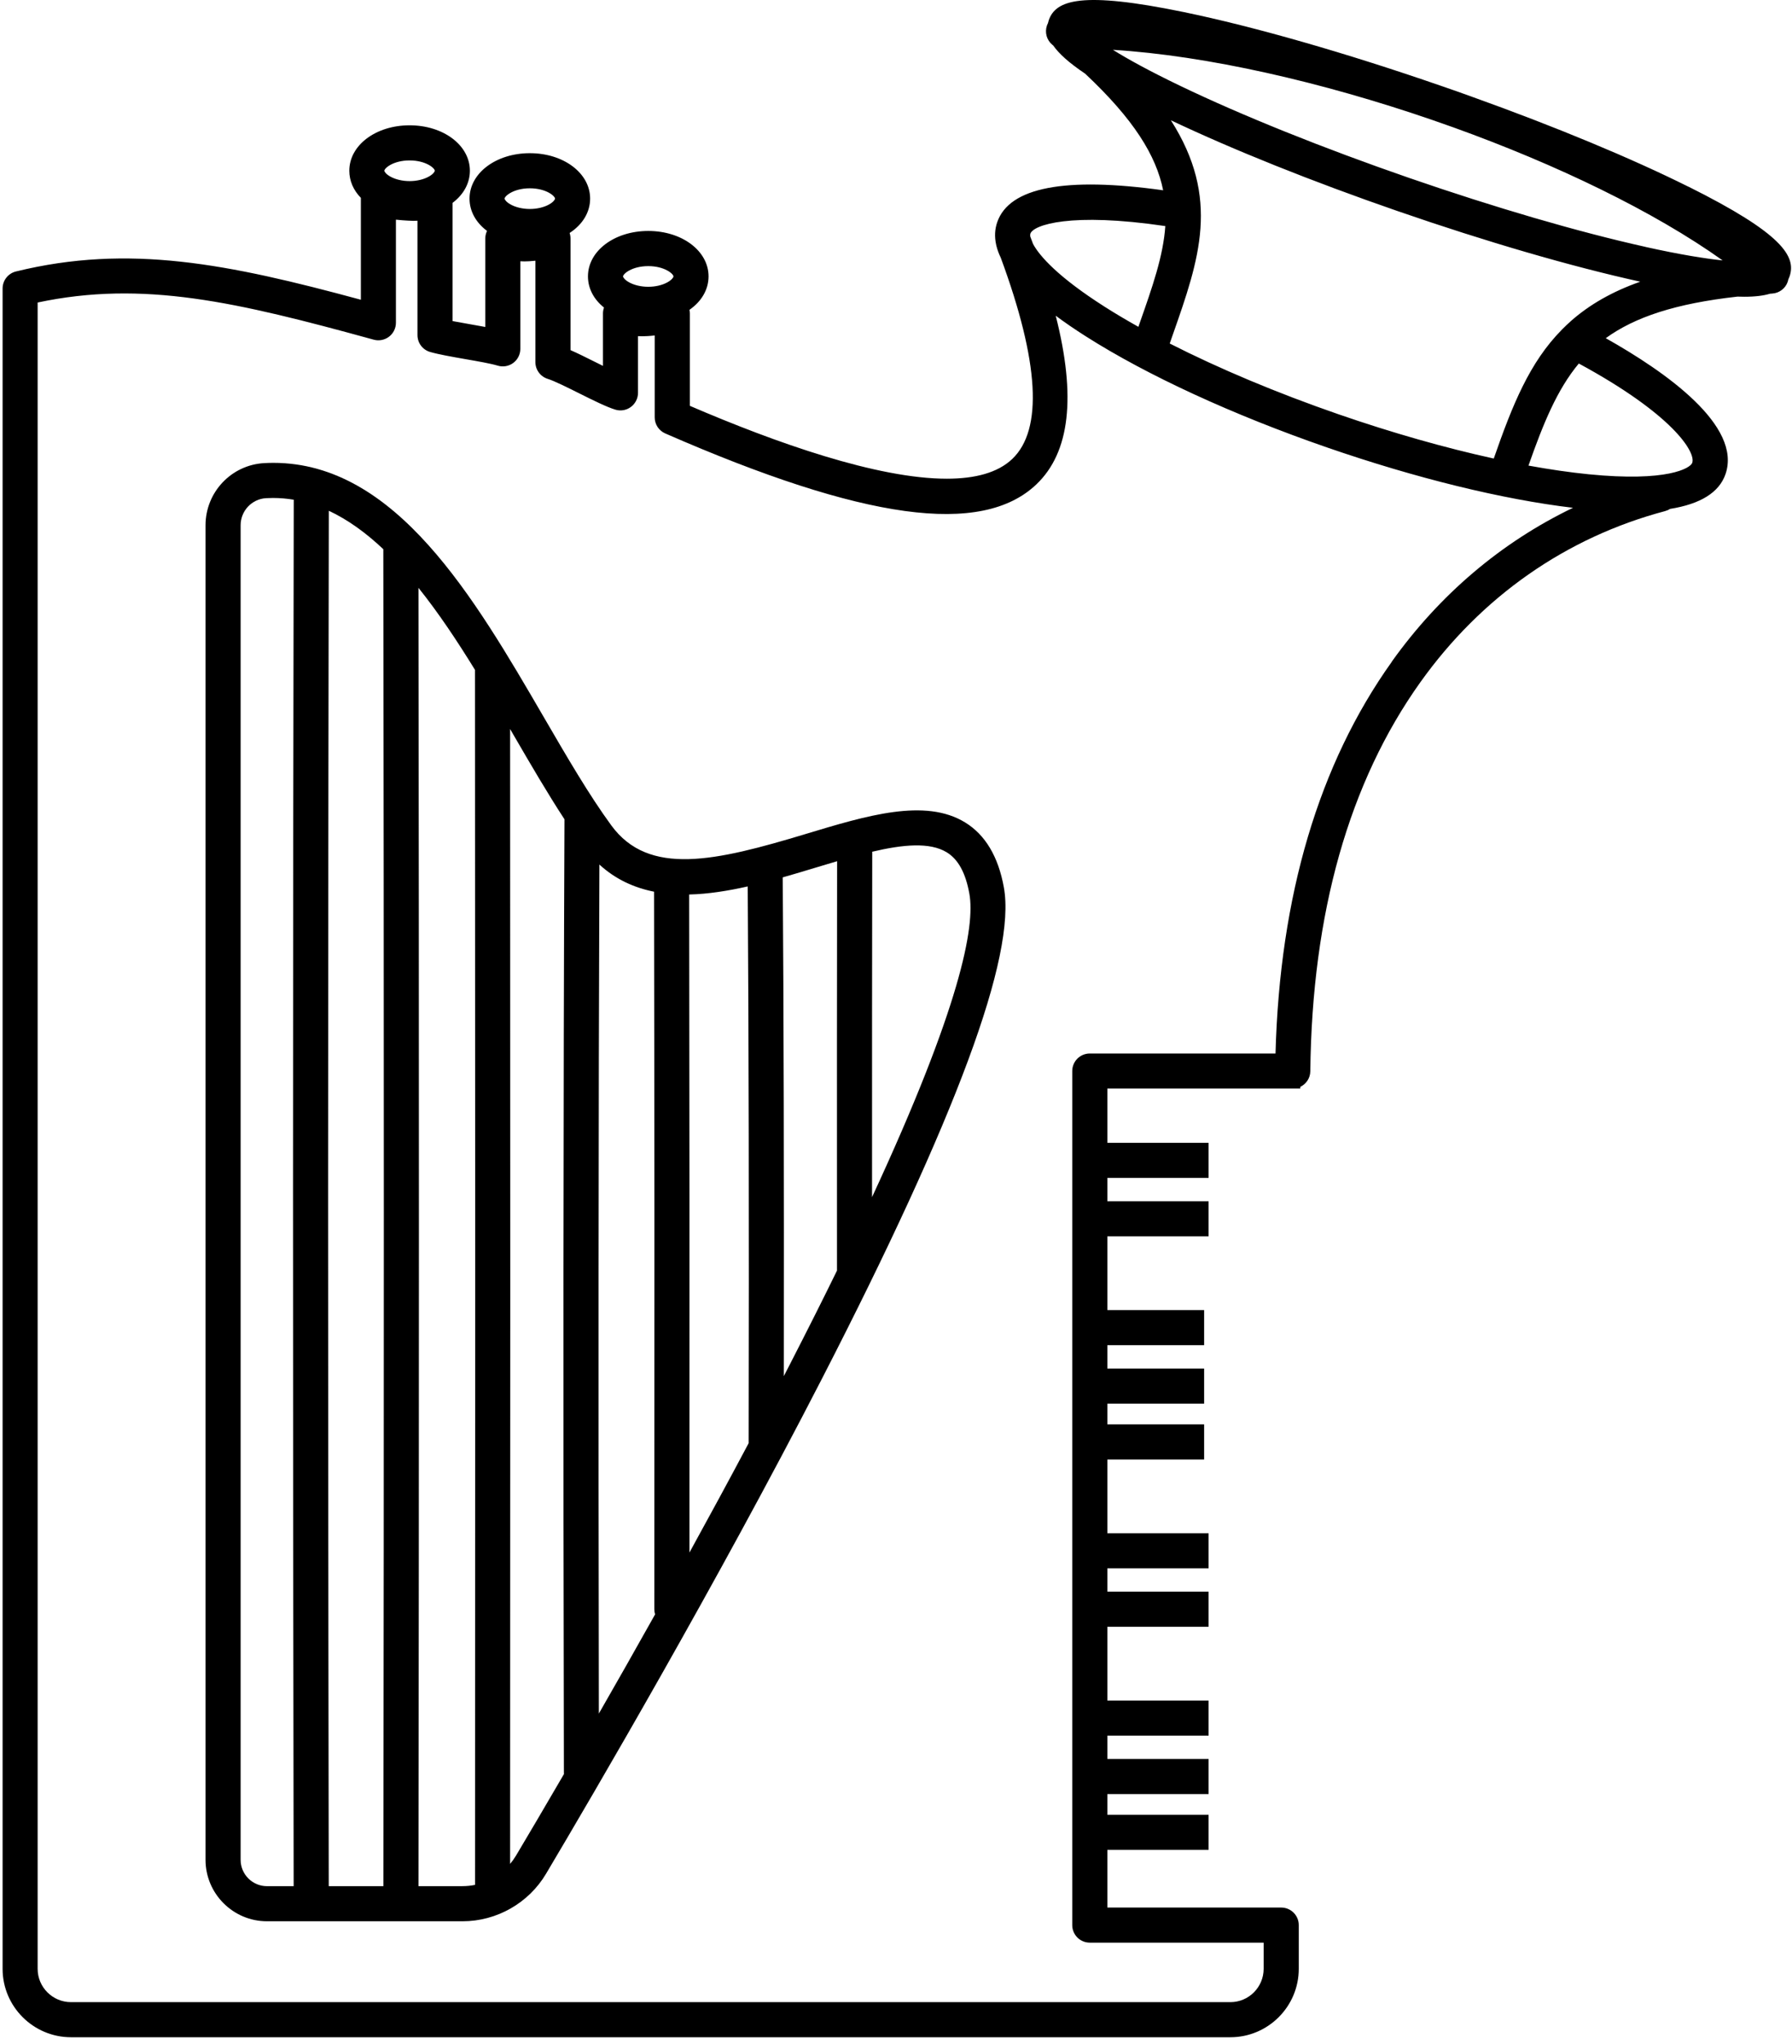 <svg width="242" height="276" viewBox="0 0 242 276" fill="none" xmlns="http://www.w3.org/2000/svg">
<path d="M130.329 111.04C124.923 107.732 117.084 110.101 108.788 112.608C96.616 116.286 87.61 118.354 82.557 111.449C79.555 107.349 76.583 102.236 73.43 96.817C64.058 80.704 53.466 62.493 36.913 62.493C36.509 62.493 36.104 62.506 35.69 62.528C31.241 62.769 27.756 66.456 27.756 70.927V251.107C27.756 255.685 31.482 259.407 36.056 259.407H62.468C67.069 259.407 71.389 256.952 73.736 252.998C80.184 242.148 96.719 213.923 110.981 186.188C129.196 150.761 137.242 129.053 135.566 119.814C134.817 115.662 133.055 112.707 130.329 111.04ZM101.1 194.859C98.434 199.877 95.742 204.834 93.106 209.624C93.123 175.089 93.106 145.933 93.067 120.774C95.63 120.714 98.292 120.288 100.975 119.685C101.113 139.73 101.156 164.359 101.1 194.863V194.859ZM88.329 120.395C88.376 147.475 88.385 179.189 88.363 217.274C88.363 217.515 88.398 217.752 88.467 217.971C85.801 222.735 83.238 227.24 80.873 231.362C80.796 190.991 80.821 150.007 80.946 116.73C83.126 118.728 85.633 119.861 88.329 120.395ZM44.404 68.963C46.997 70.173 49.443 71.96 51.765 74.153C51.855 133.158 51.86 193.881 51.773 254.665H44.395C44.275 192.236 44.279 129.781 44.404 68.963ZM32.494 251.107V70.927C32.494 68.975 34.01 67.365 35.944 67.261C36.25 67.244 36.556 67.235 36.862 67.235C37.818 67.235 38.753 67.317 39.67 67.472C39.541 128.764 39.537 191.732 39.657 254.669H36.056C34.092 254.669 32.494 253.071 32.494 251.107ZM56.511 254.669C56.593 195.673 56.593 136.737 56.511 79.369C59.203 82.724 61.732 86.528 64.144 90.443C64.183 142.466 64.183 199.157 64.153 254.492C63.605 254.604 63.041 254.665 62.473 254.665H56.52L56.511 254.669ZM69.661 250.577C69.433 250.96 69.17 251.322 68.886 251.662C68.916 200.045 68.916 147.346 68.886 98.428C69.037 98.687 69.188 98.945 69.334 99.204C71.69 103.257 73.951 107.138 76.23 110.618C76.075 147.057 76.049 193.958 76.152 239.383C76.152 239.43 76.157 239.477 76.161 239.529C73.495 244.108 71.268 247.885 69.661 250.581V250.577ZM106.768 184.022C106.462 184.616 106.157 185.206 105.851 185.801C105.885 158.837 105.838 136.728 105.704 118.461C107.203 118.035 108.694 117.587 110.158 117.143C111.131 116.85 112.096 116.558 113.048 116.278C113.027 131.405 113.018 149.521 113.031 171.557C111.136 175.429 109.051 179.577 106.764 184.026L106.768 184.022ZM117.765 161.637C117.76 143.409 117.765 128.071 117.79 114.998C121.973 114.012 125.574 113.685 127.856 115.08C129.403 116.028 130.398 117.85 130.906 120.658C131.707 125.086 129.713 135.875 117.765 161.637Z" fill="black"/>
<path d="M228.013 25.21C220.255 21.342 209.983 17.078 198.745 13.051C197.479 12.59 196.195 12.138 194.903 11.694C194.868 11.681 194.834 11.672 194.8 11.659C194.726 11.634 194.653 11.608 194.576 11.582C181.719 7.133 169.391 3.601 159.864 1.632C146.033 -1.223 142.574 0.004 141.631 2.731C141.584 2.868 141.545 3.006 141.515 3.148C141.467 3.243 141.42 3.338 141.386 3.441C141.063 4.372 141.347 5.41 142.105 6.039C142.148 6.077 142.191 6.112 142.234 6.146C142.992 7.236 144.345 8.472 146.541 9.945C153.093 16.092 156.134 20.989 157.077 25.692C143.832 23.845 136.299 25.288 134.671 29.995C134.339 30.952 134.292 31.951 134.516 33.002C134.528 33.075 134.546 33.153 134.567 33.226C134.696 33.738 134.886 34.26 135.144 34.789C140.339 48.861 140.864 58.001 136.704 61.964C134.731 63.846 131.643 64.634 127.852 64.634C118.484 64.634 104.83 59.814 93.162 54.796V42.314C93.162 42.15 93.14 41.991 93.106 41.832C94.751 40.694 95.686 39.079 95.686 37.318C95.686 33.88 92.111 31.184 87.545 31.184C82.98 31.184 79.4 33.876 79.4 37.318C79.4 38.929 80.18 40.419 81.567 41.526C81.481 41.776 81.429 42.038 81.429 42.31V49.4C81.067 49.219 80.701 49.038 80.344 48.861C79.168 48.275 78.035 47.707 77.044 47.272V32.201C77.044 31.942 77.001 31.692 76.924 31.456C78.689 30.31 79.693 28.643 79.693 26.817C79.693 23.38 76.118 20.683 71.552 20.683C66.987 20.683 63.407 23.375 63.407 26.817C63.407 28.505 64.26 30.051 65.772 31.176C65.621 31.49 65.535 31.839 65.535 32.201V44.145C64.924 44.033 64.282 43.921 63.627 43.804C62.766 43.654 61.887 43.499 61.116 43.352V27.39C62.611 26.265 63.455 24.723 63.455 23.052C63.455 19.615 59.88 16.919 55.314 16.919C50.748 16.919 47.173 19.611 47.173 23.052C47.173 24.413 47.725 25.684 48.733 26.713C48.733 26.718 48.733 26.722 48.733 26.73V40.471C30.78 35.608 17.419 32.911 2.154 36.654C1.095 36.913 0.35 37.865 0.35 38.954V265.825C0.35 270.92 4.497 275.064 9.593 275.064H166.156C171.248 275.064 175.391 270.92 175.391 265.825V259.924C175.391 258.615 174.332 257.555 173.022 257.555H149.543V249.772H163.215V245.034H149.543V242.23H163.215V237.492H149.543V234.339H163.215V229.601H149.543V219.643H163.215V214.905H149.543V211.752H163.215V207.014H149.543V197.056H162.612V192.318H149.543V189.514H162.612V184.776H149.543V181.623H162.612V176.885H149.543V166.927H163.215V162.189H149.543V159.036H163.215V154.298H149.543V146.975H175.594V146.747C176.386 146.372 176.942 145.571 176.95 144.632C177.183 123.273 182.184 105.6 191.819 92.101C200.067 80.545 211.494 72.559 224.864 69.006C225.105 68.941 225.329 68.842 225.527 68.713C229.654 68.05 232.165 66.486 233.018 64.022C235.275 57.497 224.989 50.235 216.848 45.661C220.781 42.809 226.281 40.979 234.637 40.048C234.96 40.061 235.266 40.066 235.563 40.066C237.036 40.066 238.169 39.919 239.039 39.657C239.138 39.648 239.237 39.644 239.336 39.635C240.293 39.57 241.12 38.937 241.425 38.033C241.46 37.934 241.481 37.83 241.503 37.731C241.563 37.602 241.619 37.473 241.667 37.335C242.61 34.608 240.65 31.503 228.013 25.201V25.21ZM212.102 43.387C211.727 43.718 211.374 44.059 211.025 44.407C210.995 44.438 210.965 44.468 210.934 44.498C206.567 48.921 204.271 54.603 201.726 61.912C195.161 60.473 188.024 58.449 180.754 55.934C172.419 53.048 164.614 49.766 157.964 46.38C158.098 46.001 158.231 45.618 158.36 45.247C161.961 34.996 164.843 26.787 158.119 16.238C166.488 20.209 177.205 24.508 188.718 28.492C200.726 32.649 212.274 36.004 221.509 38.033C217.714 39.372 214.634 41.138 212.097 43.387H212.102ZM222.194 33.329C213.196 31.331 201.859 28.023 190.268 24.013C178.678 20.003 167.72 15.596 159.416 11.608C155.164 9.566 152.27 7.96 150.293 6.728C162.969 7.507 178.535 11.074 193.404 16.191C194.373 16.527 195.334 16.867 196.294 17.207C210.254 22.23 223.374 28.561 232.63 35.16C230.3 34.919 226.957 34.393 222.189 33.334L222.194 33.329ZM139.146 31.55C139.555 30.366 144.564 28.634 157.37 30.525C157.094 34.561 155.634 38.722 153.889 43.679C153.838 43.826 153.786 43.981 153.734 44.127C152.128 43.227 150.607 42.327 149.195 41.427C142.897 37.421 140.369 34.552 139.508 32.937C139.387 32.606 139.262 32.274 139.133 31.938C139.107 31.77 139.116 31.641 139.146 31.55ZM87.545 35.931C89.742 35.931 90.948 36.977 90.948 37.326C90.948 37.43 90.75 37.77 90.151 38.106C89.462 38.498 88.514 38.722 87.545 38.722C86.576 38.722 85.624 38.498 84.926 38.102C84.336 37.77 84.138 37.43 84.138 37.326C84.138 36.977 85.344 35.931 87.545 35.931ZM71.552 25.425C73.749 25.425 74.955 26.472 74.955 26.821C74.955 26.924 74.757 27.265 74.158 27.601C73.469 27.992 72.522 28.216 71.552 28.216C70.583 28.216 69.631 27.992 68.934 27.596C68.344 27.265 68.145 26.924 68.145 26.821C68.145 26.472 69.352 25.425 71.552 25.425ZM55.314 21.661C57.511 21.661 58.717 22.708 58.717 23.056C58.717 23.16 58.519 23.5 57.92 23.836C57.231 24.228 56.283 24.452 55.314 24.452C54.345 24.452 53.393 24.228 52.695 23.832C52.105 23.5 51.907 23.16 51.907 23.056C51.907 22.708 53.113 21.661 55.31 21.661H55.314ZM187.955 89.353C178.105 103.154 172.828 120.938 172.251 142.242H147.17C145.861 142.242 144.801 143.301 144.801 144.611V259.924C144.801 261.233 145.861 262.293 147.17 262.293H170.649V265.825C170.649 268.306 168.633 270.326 166.152 270.326H9.589C7.103 270.326 5.083 268.306 5.083 265.825V40.845C19.349 37.817 31.909 40.755 50.469 45.863C51.179 46.057 51.946 45.911 52.532 45.463C53.122 45.015 53.466 44.317 53.466 43.576V29.659C54.733 29.797 55.792 29.819 55.814 29.819C56.003 29.819 56.193 29.814 56.378 29.802V45.247C56.378 46.303 57.072 47.229 58.084 47.522C59.23 47.853 60.97 48.159 62.809 48.482C64.523 48.779 66.298 49.089 67.215 49.369C67.93 49.585 68.71 49.451 69.313 49.003C69.916 48.555 70.269 47.849 70.269 47.099V35.276C70.458 35.289 70.648 35.293 70.833 35.293C71.148 35.293 71.682 35.272 72.302 35.203V48.891C72.302 49.934 72.983 50.851 73.977 51.157C74.843 51.424 76.639 52.32 78.22 53.108C80.107 54.051 81.89 54.939 83.096 55.309C83.815 55.529 84.595 55.395 85.198 54.947C85.801 54.499 86.158 53.793 86.158 53.043V45.385C86.348 45.398 86.537 45.402 86.722 45.402C87.063 45.402 87.687 45.377 88.415 45.295V56.351C88.415 57.295 88.971 58.143 89.837 58.522C116.658 70.246 132.586 72.43 139.964 65.392C144.482 61.085 145.353 53.586 142.57 42.629C143.793 43.537 145.146 44.468 146.64 45.415C154.928 50.687 166.488 56.011 179.194 60.409C191.207 64.565 202.923 67.434 212.425 68.562C202.772 73.201 194.438 80.248 187.942 89.349L187.955 89.353ZM228.534 62.48C228.28 63.221 225.157 65.095 214.531 64.035C211.998 63.781 209.276 63.385 206.412 62.864C208.415 57.165 210.275 52.608 213.209 49.081C225.863 55.934 229.033 61.038 228.529 62.485L228.534 62.48Z" fill="black"/>
</svg>
